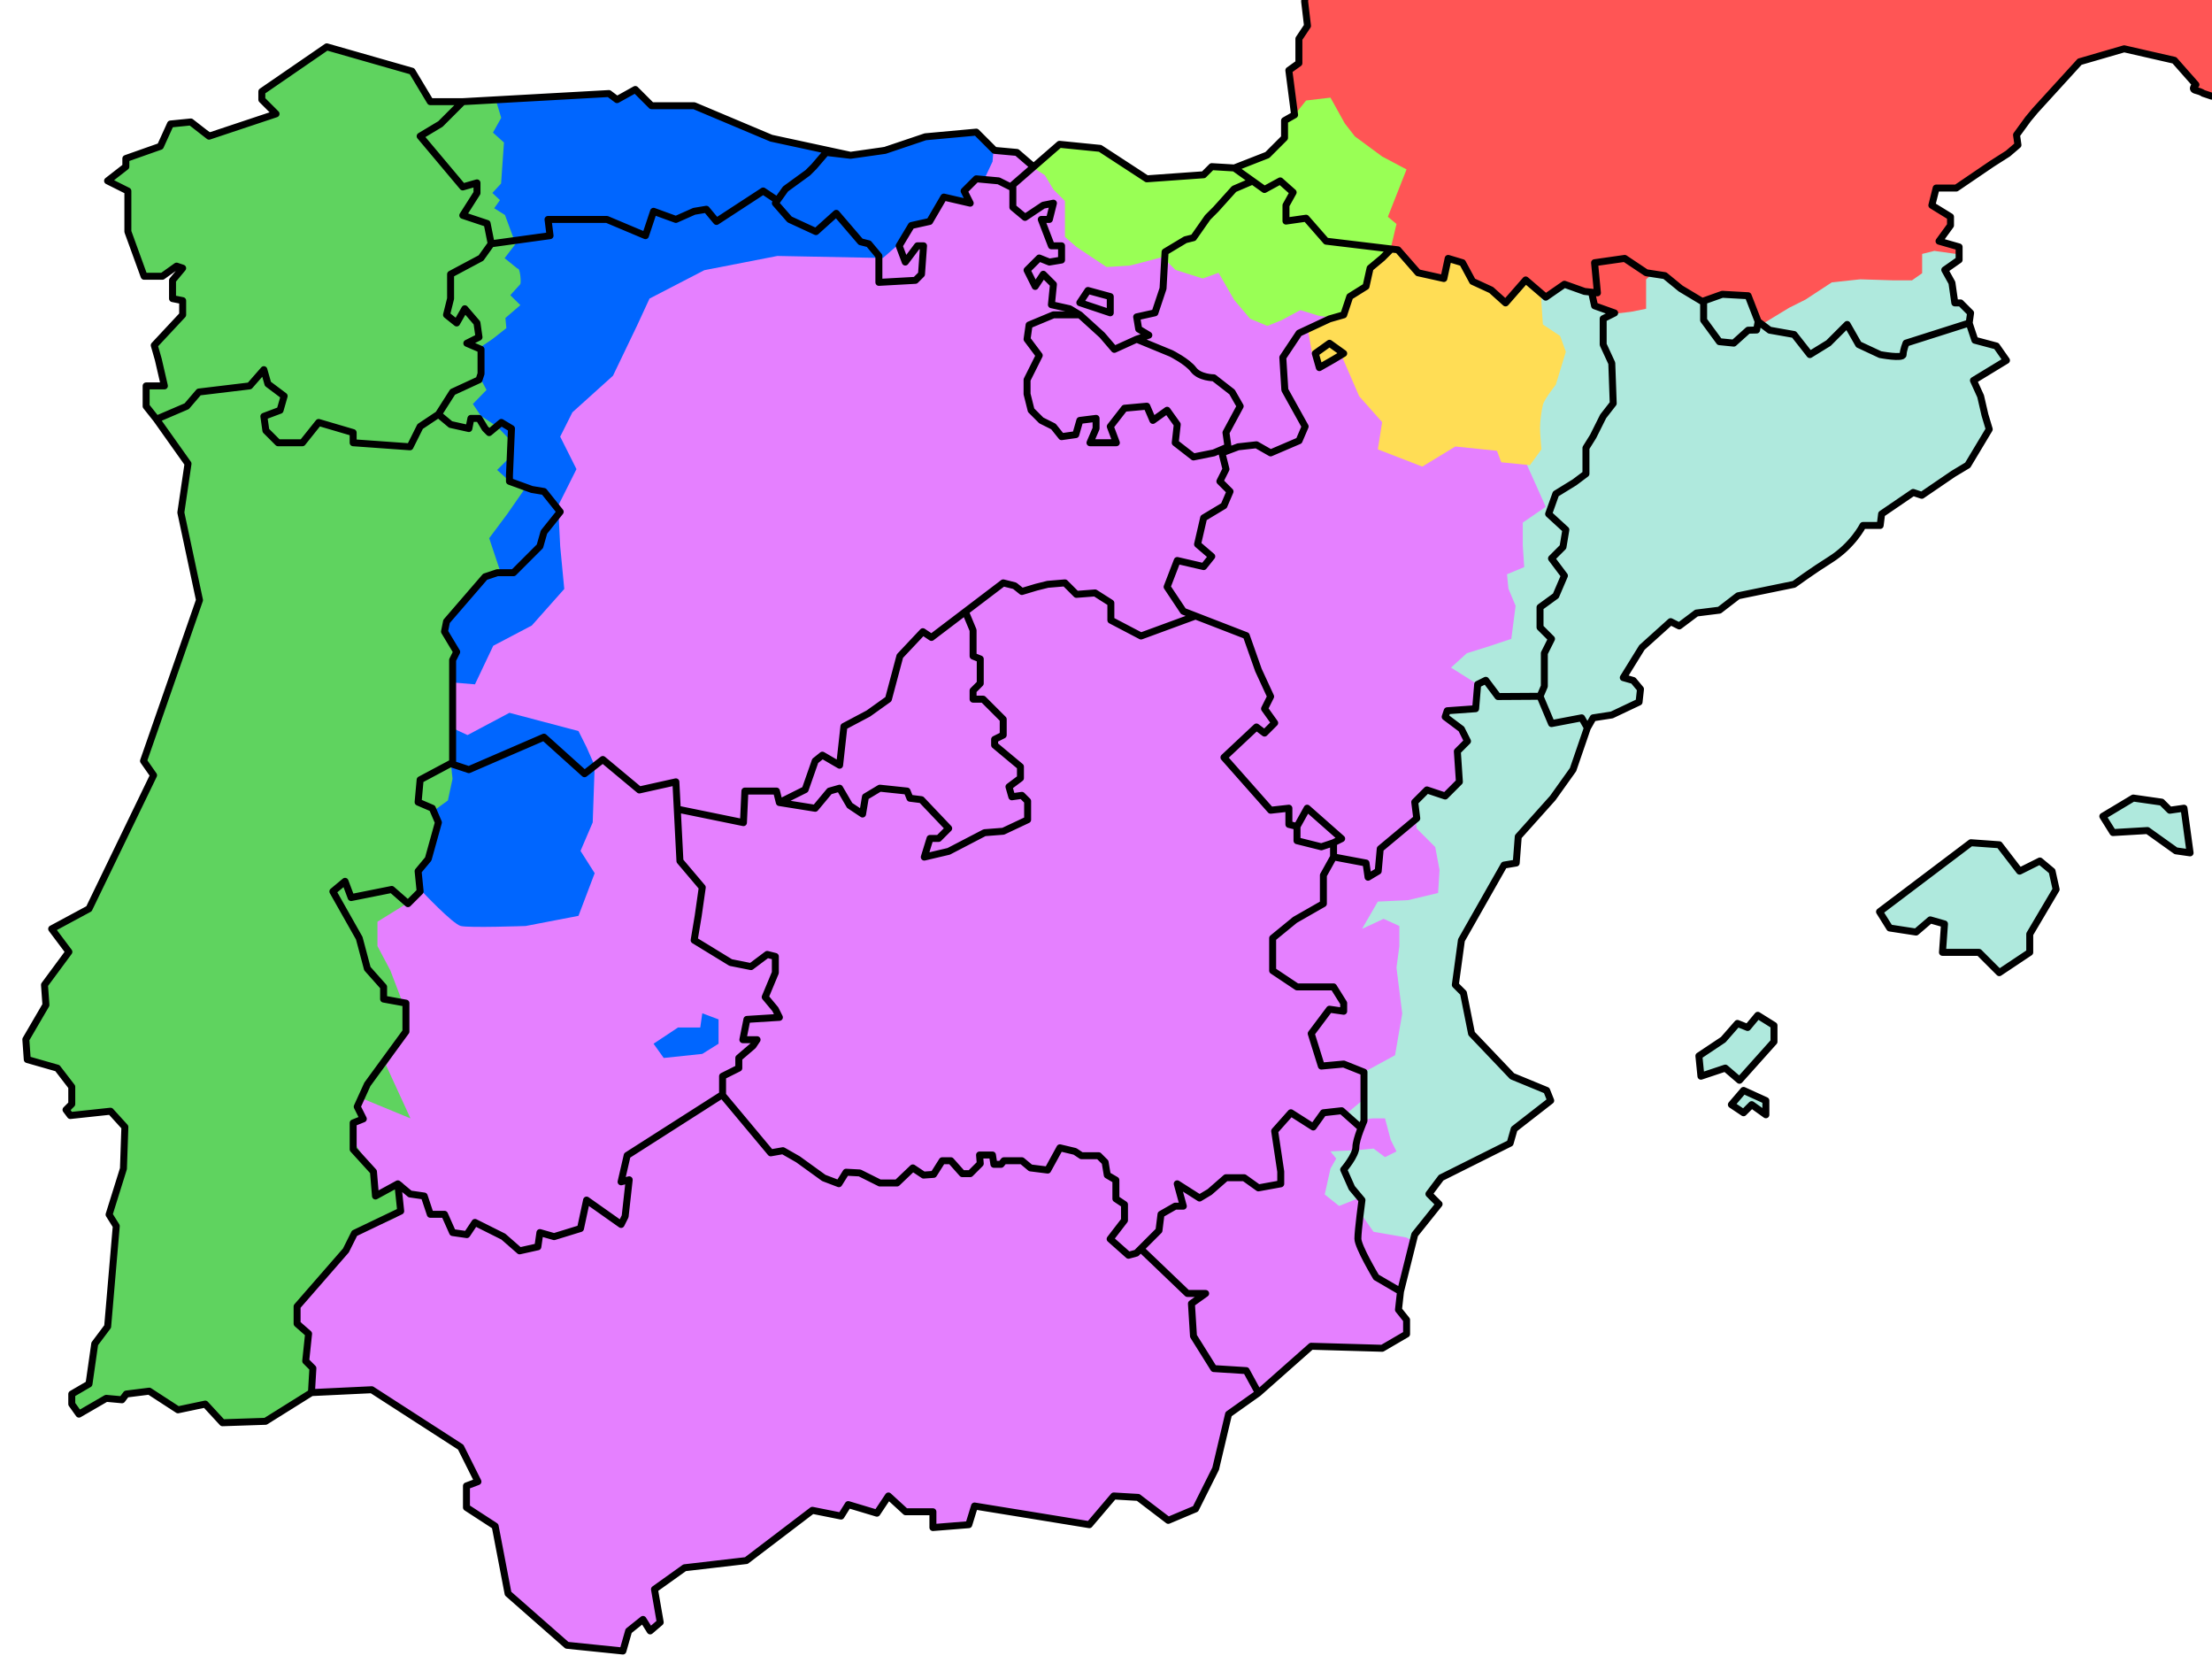 <?xml version="1.0" encoding="UTF-8" standalone="no"?>
<svg
   xmlns:dc="http://purl.org/dc/elements/1.1/"
   xmlns:cc="http://creativecommons.org/ns#"
   xmlns:rdf="http://www.w3.org/1999/02/22-rdf-syntax-ns#"
   xmlns:svg="http://www.w3.org/2000/svg"
   xmlns="http://www.w3.org/2000/svg"
   xmlns:sodipodi="http://sodipodi.sourceforge.net/DTD/sodipodi-0.dtd"
   xmlns:inkscape="http://www.inkscape.org/namespaces/inkscape"
   id="svg2992"
   version="1.1"
   inkscape:version="1.0.2 (e86c870879, 2021-01-15, custom)"
   width="952"
   height="719"
   sodipodi:docname="Mapa_lingüístic_de_la_Península_Ibèrica.svg"
   sodipodi:version="0.32"
   inkscape:output_extension="org.inkscape.output.svg.inkscape">
  <defs
     id="defs2996">
    <inkscape:perspective
       sodipodi:type="inkscape:persp3d"
       inkscape:vp_x="0 : 359.5 : 1"
       inkscape:vp_y="0 : 1000 : 0"
       inkscape:vp_z="952 : 359.5 : 1"
       inkscape:persp3d-origin="476 : 239.66667 : 1"
       id="perspective14" />
  </defs>
  <sodipodi:namedview
     pagecolor="#ffffff"
     bordercolor="#666666"
     borderopacity="1"
     objecttolerance="10"
     gridtolerance="10"
     guidetolerance="10"
     inkscape:pageopacity="0"
     inkscape:pageshadow="2"
     inkscape:window-width="1920"
     inkscape:window-height="1058"
     id="namedview2994"
     showgrid="false"
     inkscape:zoom="0.8094576"
     inkscape:cx="844.61865"
     inkscape:cy="360.4703"
     inkscape:window-x="1672"
     inkscape:window-y="-8"
     inkscape:window-maximized="1"
     inkscape:current-layer="svg2992"
     inkscape:document-rotation="0" />
  <path
     style="fill:#afe9dd;stroke:#000000;stroke-width:0;stroke-linecap:round;stroke-linejoin:round;stroke-miterlimit:4;stroke-dasharray:none;stroke-opacity:1"
     d="m 930.337,345.118 -12.23,-1.747 -13.103,7.862 4.368,6.988 14.85,-0.874 12.23,8.736 5.548,0.823 -2.053,-19.168 -6.115,0.874 z m -82.114,17.471 -39.31,29.701 4.368,6.988 11.356,1.747 6.115,-5.241 6.115,1.747 -0.874,12.23 h 15.724 l 8.736,8.736 13.103,-8.736 v -7.862 l 11.356,-19.218 -1.747,-7.862 -5.241,-4.368 -8.736,4.368 -8.736,-11.356 z m -106.574,84.735 -10.483,6.988 0.874,8.736 10.483,-3.494 6.115,5.241 14.85,-16.598 v -6.988 l -6.988,-4.368 -4.368,5.241 -4.368,-1.747 z m 8.736,21.839 -4.822,5.243 4.822,4.366 3.494,-3.494 6.115,4.368 v -6.115 z m 92.772,-362.919 -210.017,8.648 -16.678,148.865 -71.653,154.424 17.913,126.01 44.474,-9.265 6.542,-10.627 5.613,-6.217 -2.889,-4.158 3.706,-7.412 11.041,-5.791 18.716,-8.846 1.747,-6.115 15.724,-12.23 -1.747,-4.368 -14.85,-6.115 -17.471,-18.345 -3.494,-17.471 -3.494,-3.494 2.621,-19.218 18.345,-32.322 5.241,-0.874 1.595,-12.442 22.864,-27.741 8.638,-22.292 8.03,-1.235 11.736,-5.559 0.618,-5.559 -3.088,-3.706 -4.324,-1.235 8.03,-12.972 L 719,267.463 l 4.324,1.235 6.795,-4.942 9.883,-1.235 8.03,-6.177 24.09,-4.942 14.825,-10.501 3.706,-1.853 11.119,-12.972 h 7.412 l 0.618,-4.942 13.589,-9.265 3.706,1.235 19.766,-12.972 9.265,-15.442 -3.706,-14.207 -3.088,-6.795 14.207,-8.648 -4.324,-6.177 -8.648,-2.934 -2.471,-11.273 -4.324,-4.324 -2.471,-0.618 -1.235,-8.03 -3.088,-5.559 6.177,-4.324 z"
     id="path2988"
     inkscape:connector-curvature="0"
     sodipodi:nodetypes="ccccccccccccccccccccccccccccccccccccccccccccccccccccccccccccccccccccccccccccccccccccccccccccccccccccccc" />
  <path
     style="fill:#e580ff;stroke:#000000;stroke-width:0;stroke-linecap:round;stroke-linejoin:round;stroke-miterlimit:4;stroke-dasharray:none;stroke-opacity:1"
     d="m 381.119,64.858 10.866,-4.211 12.607,-0.112 3.706,-3.088 11.736,0.618 8.008,6.643 9.287,0.77 6.795,4.324 213.106,98.214 v 32.12 l 8.03,17.913 -9.883,6.795 v 9.883 l 0.618,9.265 -7.412,3.088 0.618,6.177 3.088,7.412 -1.853,14.207 -9.265,3.088 -9.883,3.088 -6.795,6.177 11.457,7.222 -0.874,10.483 -12.23,0.874 -0.874,2.621 6.988,5.241 2.621,5.241 -4.368,4.368 0.874,13.103 -6.115,6.115 -7.862,-2.621 -5.241,5.241 0.799,11.294 8.03,8.03 1.853,9.883 -0.618,9.883 -12.972,3.088 -12.972,0.618 -6.795,11.736 9.265,-4.324 6.795,3.088 v 8.648 l -1.235,9.265 2.471,19.766 -3.088,17.913 -13.372,7.293 0.401,11.238 -7.412,6.177 4.942,6.177 c 0,0 1.235,-3.706 6.177,-3.706 h 4.942 l 2.471,9.265 2.471,4.942 -4.942,2.471 -4.942,-3.706 -6.177,0.618 -12.354,0.618 2.471,3.088 -2.471,4.324 -2.471,11.119 6.177,4.942 9.265,-3.706 0.618,4.942 0.618,3.706 4.324,6.177 14.207,2.471 3.088,1.853 -2.471,12.972 -1.853,4.942 -2.228,11.285 3.494,4.368 -0.649,5.966 -9.883,5.559 -30.525,-0.169 -21.214,19.988 -13.119,7.36 -3.088,13.589 -3.706,14.207 -8.648,15.442 -12.354,5.559 -11.736,-10.501 -10.501,-1.853 -10.501,14.207 -29.649,-6.177 -19.149,-1.853 -3.088,6.177 -15.442,1.853 -0.618,-6.795 -11.119,0.618 -8.648,-7.412 -3.706,7.412 -12.354,-3.088 -3.706,3.088 h -12.972 l -27.796,19.766 -26.561,3.706 -12.972,9.265 2.471,15.442 -4.324,3.088 -3.088,-5.559 -6.177,4.324 -3.088,9.265 -24.09,-3.706 -24.708,-21.619 -5.559,-28.414 -12.354,-6.795 v -9.883 l 4.942,-1.235 -6.795,-15.442 -30.267,-19.766 -9.265,-5.559 -25.326,1.853 -20.384,-57.446 24.09,-153.189 33.356,-264.375 z"
     id="path3791"
     inkscape:connector-curvature="0"
     sodipodi:nodetypes="cccccccccccccccccccccccccccccccccccccccccccccccccscccccccccccccccccccccccccccccccccccccccccccccccccccccccccccccccccc" />
  <path
     style="fill:#5fd35f;stroke:#000000;stroke-width:0;stroke-linecap:round;stroke-linejoin:round;stroke-miterlimit:4;stroke-dasharray:none;stroke-opacity:1"
     d="m 194.575,312.555 5.559,4.324 -6.177,3.706 v 8.03 l 2.432,13.589 -9.536,7.104 1.583,4.208 -3.127,9.69 v 3.088 l -4.942,6.795 v 10.501 l -4.942,4.942 -12.972,8.03 v 10.501 l 5.559,10.501 5.307,13.917 1.488,13.262 -8.648,13.589 10.501,22.855 -21.002,-8.648 -2.085,2.78 2.085,4.633 -3.706,3.088 -0.618,4.324 1.235,4.324 6.795,10.501 1.546,7.047 0.696,5.352 4.969,-2.212 4.64,-3.029 1.667,4.472 0.689,6.283 -3.088,3.706 -5.559,2.471 -5.559,0.618 -6.795,3.706 -5.559,9.265 -7.412,7.412 -4.942,7.412 -6.795,7.412 v 8.648 l 4.942,3.088 -1.235,10.501 3.088,3.706 v 10.501 l -21.619,13.589 H 96.979 l -9.883,-7.412 -10.501,1.853 -12.972,-7.412 -8.648,0.618 -3.706,2.471 -4.942,-0.618 -11.736,6.795 -3.706,-2.471 0.618,-6.177 6.795,-4.942 2.471,-15.442 6.177,-9.265 2.471,-41.386 -2.471,-8.03 6.177,-15.442 1.235,-19.766 -6.795,-6.795 -17.913,1.235 -1.853,-1.853 2.471,-2.471 -0.618,-7.412 -5.559,-8.648 -12.972,-4.942 v -9.883 l 8.648,-11.736 v -9.883 l 8.648,-12.972 -5.559,-11.119 16.06,-9.883 8.648,-18.531 17.913,-35.826 -3.706,-8.03 24.09,-70.418 -7.412,-35.826 1.235,-22.237 -16.06,-24.09 0.618,-7.412 4.942,-1.853 -0.386,-9.497 -2.406,-6.86 12.057,-12.674 0.618,-4.324 -5.559,-3.706 v -6.177 l 4.324,-6.177 -2.471,-1.235 -6.177,4.942 -7.16,-0.349 -1.411,-4.207 -1.313,-5.328 -3.706,-11.119 V 84.007 l -8.03,-5.791 6.598,-6.521 v -3.494 l 14.85,-5.241 5.113,-9.22 h 10.501 l 8.03,4.324 13.358,-4.71 12.791,-4.371 -6.115,-6.115 0.89,-3.026 13.049,-8.957 14.207,-10.501 34.591,8.648 9.265,11.736 1.235,3.706 33.973,-1.853 8.648,26.561 -2.471,9.265 v 8.648 6.177 l 1.235,6.795 4.942,11.119 0.618,8.03 19.766,19.766 -24.708,54.357 4.324,56.21 -32.738,40.768 -4.478,3.397 z"
     id="path3789"
     inkscape:connector-curvature="0"
     sodipodi:nodetypes="ccccccccccccccccccccccccccccccccccccccccccccccccccccccccccccccccccccccccccccccccccccccccccccccccccccccccccccccccccccccccccccccccc" />
  <path
     style="fill:#ff5555;stroke:#000000;stroke-width:0;stroke-linecap:round;stroke-linejoin:round;stroke-miterlimit:4;stroke-dasharray:none;stroke-opacity:1"
     d="m 557.163,49.416 -2.471,-19.149 4.942,-3.088 -0.618,-10.501 4.324,-6.795 -1.853,-9.265 1.235,-13.589 412.004,-4.324 -2.471,69.182 -9.192,-1.817 -2.453,-5.597 -15.534,-5.991 -8.648,-12.538 -22.237,-4.942 -18.531,4.942 -11.119,12.354 -7.412,8.648 -9.883,9.883 1.235,5.559 -4.324,3.706 -22.237,14.825 h -8.648 l -1.853,7.412 8.03,4.942 v 3.706 l -5.642,6.164 4.477,1.856 4.871,1.245 -0.503,3.123 -10.155,-1.42 -5.241,1.31 v 8.299 l -4.368,3.057 h -8.299 l -13.977,-0.437 -12.23,1.31 -11.356,7.425 -6.988,3.494 -12.23,7.425 -3.221,-8.08 -3.33,-4.586 h -10.483 l -7.569,2.551 -6.406,-3.393 -5.244,-3.525 -6.115,-3.494 -3.931,-1.747 -3.057,2.621 v 5.678 6.988 l -6.552,1.31 -7.425,0.874 -6.115,-1.747 -3.057,-3.494 -0.278,-3.776 -3.088,-0.618 -8.648,-3.088 -8.03,5.559 -8.648,-7.412 -8.648,9.883 -6.177,-5.559 -2.272,-1.205 -5.751,-1.209 -3.494,-8.299 -7.014,-2.877 -1.853,8.648 -11.119,-2.471 -8.648,-9.883 -5.435,-0.842 -21.937,-0.163 -2.334,-13.377 -0.274,-11.444 -10.994,-11.056 -1.398,-6.988 -1.91,35.651 -13.315,-4.867 z"
     id="path3774"
     inkscape:connector-curvature="0"
     sodipodi:nodetypes="ccccccccccccccccccccccccccccccccccccccccccccccccccccccccccccccccccccccccccccc" />
  <path
     style="fill:#99ff55;stroke:#000000;stroke-width:0;stroke-linecap:round;stroke-linejoin:round;stroke-miterlimit:4;stroke-dasharray:none;stroke-opacity:1"
     d="m 442.889,71.035 6.795,4.324 3.706,6.177 4.942,4.942 v 6.177 9.265 l 4.942,4.324 12.972,8.648 9.883,-0.618 4.942,-1.235 9.265,-2.471 5.559,5.559 11.736,3.706 6.795,-2.471 6.795,11.736 6.795,8.03 7.412,3.088 6.177,-2.471 8.03,-4.324 8.03,2.471 9.265,1.235 2.857,-8.802 4.556,-3.552 3.475,-2.78 1.467,-2.162 0.367,-4.461 8.736,-7.862 2.634,-11.15 -3.706,-3.088 8.03,-20.384 -10.501,-5.559 -11.736,-8.648 -4.324,-5.559 -6.177,-11.119 -10.501,1.235 -4.942,6.177 -4.324,2.471 v 7.412 l -7.412,7.412 -7.412,3.088 -6.795,2.471 -9.707,-0.576 -3.494,3.494 -24.46,1.747 -9.053,-5.438 -8.184,-5.791 -2.855,-1.875 -17.471,-1.747 -8.938,7.946 z"
     id="path3002"
     inkscape:connector-curvature="0"
     sodipodi:nodetypes="cccccccccccccccccccccccccccccccccccccccccccccccccc" />
  <path
     style="fill:#ffdd55;stroke:#000000;stroke-width:0;stroke-linecap:round;stroke-linejoin:round;stroke-miterlimit:4;stroke-dasharray:none;stroke-opacity:1"
     d="m 658.466,200.134 -12.354,-1.235 -1.853,-4.942 -17.913,-1.853 -14.207,8.648 -19.149,-7.412 1.853,-11.736 -9.883,-11.119 -8.03,-18.531 -8.03,6.177 -4.324,-6.795 -1.853,-10.501 6.795,-3.706 6.486,-0.618 2.291,-1.047 2.621,-7.862 6.988,-4.368 1.747,-7.862 8.736,-7.862 4.487,1.204 5.559,8.03 12.972,3.088 1.853,-8.648 6.177,1.853 4.324,8.03 8.03,3.706 3.706,3.088 2.471,2.471 8.648,-9.883 6.795,5.559 v 4.324 l 0.618,9.265 7.412,4.942 2.471,6.795 -4.324,14.207 c 0,0 -4.942,6.177 -5.559,8.648 -0.618,2.471 -1.235,7.412 -1.235,9.883 0,2.471 0.618,9.265 0.618,9.265 z"
     id="path3772"
     inkscape:connector-curvature="0"
     sodipodi:nodetypes="cccccccccccccccccccccccccccccccccccsscc" />
  <path
     style="fill:#0066ff;stroke:#000000;stroke-width:0;stroke-linecap:round;stroke-linejoin:round;stroke-miterlimit:4;stroke-dasharray:none;stroke-opacity:1"
     d="m 273.683,37.678 -4.621,3.447 -55.699,1.75 2.348,7.824 -3.551,6.351 4.736,4.272 -1.236,17.624 -3.758,4.066 3.263,3.088 -2.471,3.5 4.633,2.902 4.581,12.405 -4.736,6.177 5.61,4.529 c 1.019,-0.567 1.618,5.832 1.133,6.659 l -4.292,4.735 4.324,4.272 -6.434,5.527 0.412,4.375 -5.9,4.633 -4.994,3.397 -0.308,0.689 -0.567,0.412 v 11.344 l 3.224,6.125 -5.868,6.022 3.397,5.072 v 0 l 7.174,4.779 4.993,5.199 0.277,5.508 0.769,1.708 -6.174,6.135 6.023,5.456 -0.721,0.308 7,1.75 -7.875,11.344 -7.844,10.5 5.25,15.719 -5.858,1.098 -7.847,7.854 -8.58,9.828 -2.184,7.44 4.101,6.834 -1.286,6.069 -0.19,7.16 10.469,0.875 7.875,-16.594 16.594,-8.719 13.969,-15.719 -1.75,-18.344 -0.875,-17.469 7.875,-15.75 -7,-13.969 5.25,-10.469 17.469,-15.75 10.469,-21.812 5.25,-11.375 L 303.125,116.25 334.562,110.125 380,111 l 7,-6.125 5.227,-7.847 7.848,-3.05 20.55,-36.698 -20.531,0.449 -32.973,9.476 -17.683,-3.361 -16.625,-5.25 -15.719,-4.375 -19.219,-9.594 -16.594,1.75 z m 153.911,26.577 -4.786,-5.667 -4.812,-1.733 -17.902,36.667 5.25,-7.866 11.229,0.987 -1.633,-4.466 2.623,-3.49 6.125,-1.75 3.488,-7.44 z M 219.25,306.688 l -18.035,9.574 -5.784,-2.657 -1.493,14.052 0.824,7.432 -2.007,9.317 -5.817,4.22 1.75,8.719 -2.625,9.625 -5.25,5.219 0.875,11.375 c 0,0 13.131,13.97 16.625,14.844 3.494,0.874 27.938,0 27.938,0 l 22.719,-4.375 6.969,-18.344 -6.094,-9.594 5.25,-12.25 0.844,-24.438 -3.469,-7.875 -3.5,-7 z m 83,129.281 -0.875,6.125 h -9.594 l -10.5,6.969 4.375,6.125 16.594,-1.75 7,-4.375 v -10.469 z"
     id="path3776"
     inkscape:connector-curvature="0"
     sodipodi:nodetypes="cccccccccccccccccccccccccccccccccccccccccccccccccccccccccccccccccccccccccccccccccccccccccccccccscccccccccccccccccc" />
  <path
     style="fill:none;stroke:#000000;stroke-width:3;stroke-linecap:round;stroke-linejoin:round;stroke-miterlimit:4;stroke-dasharray:none;stroke-opacity:1"
     d="m 561.487,0.618 1.235,10.501 -3.706,5.559 v 10.501 l -4.324,3.088 2.471,19.149 -4.324,2.471 v 7.412 l -7.412,7.412 -14.207,5.559 7.87,5.621 5.102,3.644 6.795,-3.706 5.559,4.942 -3.088,5.559 v 6.795 l 8.648,-1.235 8.648,9.883 30.885,3.706 8.648,9.883 11.119,2.471 1.853,-8.648 6.177,1.853 4.324,8.03 8.03,3.706 6.177,5.559 8.648,-9.883 8.648,7.412 8.03,-5.559 8.648,3.088 5.559,0.618 -1.235,-12.972 12.972,-1.853 9.265,6.177 8.03,1.235 6.795,5.559 9.265,5.559 8.648,-3.088 11.119,0.618 4.324,11.119 4.942,3.706 10.501,1.853 6.795,8.648 8.03,-4.942 8.03,-8.03 4.942,8.648 9.265,4.324 c 0,0 9.883,1.853 9.883,0 0,-1.853 1.235,-4.942 1.235,-4.942 l 27.179,-8.648 0.618,-4.324 -4.324,-4.324 h -2.471 l -1.235,-8.648 -3.088,-5.559 6.177,-4.324 v -5.559 l -8.648,-2.471 4.942,-6.795 v -3.706 l -8.03,-4.942 1.853,-7.412 h 8.648 l 15.442,-10.501 6.795,-4.324 4.324,-3.706 -0.618,-4.324 4.942,-6.795 3.088,-3.706 19.149,-21.002 19.149,-5.559 21.619,4.942 9.265,10.501 c 0,0 -2.471,1.853 0,2.471 2.471,0.618 3.088,1.235 3.088,1.235 l 3.706,1.235 h 1.853 l 2.471,1.853 2.471,0.618 c 0,0 1.853,-0.618 3.088,3.088 1.235,3.706 -3.088,2.471 1.235,3.706 4.324,1.235 8.648,0 8.648,0 L 962.991,-7.412 562.723,-12.972 Z M 733.207,129.716 v 8.03 l 6.795,9.265 6.177,0.618 6.177,-5.559 3.648,-0.082 0.675,-3.624 m 90.802,0.618 2.471,7.412 9.265,2.471 4.324,6.177 -14.207,8.648 3.088,6.795 1.853,8.03 1.853,6.177 -5.559,9.265 -3.706,6.177 -6.177,3.706 -13.589,9.265 -3.706,-1.235 -13.589,9.265 -0.618,4.942 h -7.412 c 0,0 -4.324,8.648 -14.207,14.825 -7.445,4.653 -15.442,10.501 -15.442,10.501 l -24.09,4.942 -8.03,6.177 -9.883,1.235 -7.412,5.559 -3.706,-1.853 -12.354,11.119 -8.03,12.972 4.324,1.235 3.088,3.706 -0.618,5.559 -11.736,5.559 -8.03,1.235 -2.471,4.324 -2.471,-4.324 -12.972,2.471 -4.942,-11.736 1.853,-4.324 v -14.207 l 3.088,-6.177 -4.942,-4.942 v -8.648 l 6.795,-4.942 3.706,-8.648 -5.559,-7.412 4.942,-4.942 1.235,-7.412 -7.412,-6.795 3.088,-8.648 8.03,-4.942 4.942,-3.706 v -11.119 l 3.088,-4.942 4.324,-8.648 4.324,-5.559 -0.618,-17.296 -3.706,-8.03 v -11.119 l 4.942,-2.471 -8.648,-3.088 -1.235,-5.559 v 0 m -112.847,21.684 -6.115,4.368 1.747,6.115 6.115,-3.494 4.368,-2.621 z m -82.988,-1.747 -9.609,4.368 -5.241,-6.115 -9.609,-8.736 h -11.356 l -10.483,4.368 -0.874,6.115 5.241,6.988 -5.241,10.483 v 6.115 l 1.747,6.988 4.368,4.368 5.241,2.621 3.494,4.368 6.115,-0.874 1.747,-6.115 6.988,-0.874 v 4.368 l -2.621,6.115 h 11.356 l -2.621,-6.988 6.115,-7.862 9.609,-0.874 2.621,6.115 6.115,-4.368 4.368,6.115 -0.874,7.862 7.862,6.115 8.736,-1.747 6.115,-2.621 m 134.288,107.338 -18.105,0.11 -5.241,-6.988 -3.494,1.747 -0.874,10.483 -12.23,0.874 -0.874,2.621 6.988,5.241 2.621,5.241 -4.368,4.368 0.874,13.103 -6.115,6.115 -7.862,-2.621 -5.241,5.241 0.874,6.988 -15.724,13.103 -0.874,9.609 -4.368,2.621 -0.874,-6.115 -13.977,-2.621 v -6.115 l 3.494,-1.747 -14.85,-13.103 -4.368,7.862 -3.494,-0.874 v -6.988 l -7.862,0.874 -20.092,-22.712 13.977,-13.103 3.494,2.621 4.368,-4.368 -4.368,-6.115 2.621,-5.241 -5.241,-11.356 -5.241,-14.85 -21.842,-8.455 -5.239,-2.028 -6.988,-10.483 4.368,-11.356 11.356,2.621 3.494,-4.368 -6.115,-5.241 2.621,-11.356 8.736,-5.241 2.621,-6.115 -4.368,-4.368 2.621,-5.241 -1.747,-6.988 6.988,-2.621 7.862,-0.874 6.115,3.494 12.23,-5.241 2.621,-6.115 -8.736,-15.724 -0.874,-13.977 6.988,-10.483 13.103,-6.115 6.115,-1.747 2.621,-7.862 6.988,-4.368 1.747,-7.862 5.241,-4.368 3.494,-3.494 -3.494,3.494 m -66.39,81.241 -0.874,-6.115 6.115,-11.356 -3.494,-6.115 -7.862,-6.115 c 0,0 -6.115,0 -8.736,-3.494 -2.621,-3.494 -9.609,-6.988 -9.609,-6.988 l -14.85,-6.115 5.241,-1.747 -4.368,-2.621 -0.874,-5.241 7.862,-1.747 3.494,-10.483 0.874,-15.724 8.736,-5.241 3.494,-0.874 6.115,-8.736 3.494,-3.494 7.862,-8.736 7.968,-3.412 m -7.87,-5.621 -9.707,-0.576 -3.494,3.494 -24.46,1.747 -20.092,-13.103 -17.471,-1.747 -20.092,17.471 v 9.609 l 5.241,4.368 7.862,-5.241 4.368,-0.874 -1.747,6.988 h -3.494 l 4.368,11.356 h 4.368 v 6.115 l -5.241,0.874 -4.368,-1.747 -5.241,5.241 3.494,6.988 3.494,-5.241 4.368,4.368 -0.874,8.736 7.862,1.747 4.368,2.621 m 13.103,-0.874 v -6.988 l -9.609,-2.621 -3.494,5.241 z m 80.367,221.01 v 6.115 l 10.483,2.621 5.241,-1.747 m 0,6.115 -4.368,7.862 v 12.23 l -12.23,6.988 -9.609,7.862 v 13.977 l 10.483,6.988 h 15.724 l 4.368,6.988 v 3.494 l -6.115,-0.874 -7.862,10.483 4.368,13.977 9.609,-0.874 8.736,3.494 v 13.977 6.988 c 0,0 -3.494,7.862 -3.494,11.356 0,3.494 -5.241,9.609 -5.241,9.609 l 3.494,7.862 4.368,5.241 c 0,0 -1.747,13.103 -1.747,16.598 0,3.494 7.862,16.598 7.862,16.598 l 10.483,6.115 6.115,-24.46 10.483,-13.103 -4.368,-4.368 5.241,-6.988 29.701,-14.85 1.747,-6.115 15.724,-12.23 -1.747,-4.368 -14.85,-6.115 -17.471,-18.345 -3.494,-17.471 -3.494,-3.494 2.621,-19.218 18.345,-32.322 5.241,-0.874 0.874,-11.356 14.85,-16.598 8.736,-12.23 6.167,-17.968 m 67.211,155.99 9.609,4.368 v 6.115 l -6.115,-4.368 -3.494,3.494 -5.241,-3.494 z m -1.747,-4.368 14.85,-16.598 v -6.988 l -6.988,-4.368 -4.368,5.241 -4.368,-1.747 -6.115,6.988 -10.483,6.988 0.874,8.736 10.483,-3.494 z m 75.999,-63.77 6.115,-5.241 6.115,1.747 -0.874,12.23 h 15.724 l 8.736,8.736 13.103,-8.736 v -7.862 l 11.356,-19.218 -1.747,-7.862 -5.241,-4.368 -8.736,4.368 -8.736,-11.356 -12.23,-0.874 -39.31,29.701 4.368,6.988 z m 84.735,-42.804 -4.368,-6.988 13.103,-7.862 12.23,1.747 3.494,3.494 6.115,-0.874 2.621,19.218 -6.115,-0.874 -12.23,-8.736 z M 443.985,71.04 l -6.333,-5.46 -9.609,-0.874 -7.862,-7.862 -21.927,2.003 -17.383,5.859 -14.832,2.109 -10.501,-1.235 -5.241,6.115 -2.621,2.621 -9.609,6.988 -4.368,6.115 6.115,6.988 11.356,5.241 8.736,-7.862 10.483,12.23 3.494,0.874 4.368,5.241 v 11.356 l 15.724,-0.874 2.621,-2.621 0.874,-12.23 h -2.621 l -5.241,6.988 -2.621,-6.988 5.241,-8.736 7.862,-1.747 6.115,-10.483 11.356,2.621 -2.621,-5.241 5.241,-5.241 9.609,0.874 5.241,2.621 M 366.038,66.815 331.951,59.465 298.756,45.488 h -18.345 l -6.988,-6.988 -7.862,4.368 -3.494,-2.621 -62.896,3.494 -9.609,9.609 -8.736,5.241 18.345,21.839 6.115,-1.747 v 4.368 l -6.115,9.609 10.483,3.494 1.747,8.736 25.333,-3.494 -0.874,-6.988 h 25.333 l 16.598,6.988 3.494,-10.483 9.609,3.494 7.862,-3.494 5.241,-0.874 4.368,5.241 20.092,-13.103 5.241,3.494 m 269.055,469.973 -0.874,7.862 3.494,4.368 v 6.115 l -10.483,6.115 -30.574,-0.874 -22.712,20.092 -5.241,-9.609 -13.977,-0.874 -8.736,-13.977 -0.874,-13.977 6.115,-4.368 h -7.862 l -20.092,-19.218 7.862,-7.862 0.874,-6.988 6.115,-3.494 h 3.494 l -2.621,-9.609 9.609,6.115 4.368,-2.621 6.988,-6.115 h 7.862 l 6.115,4.368 9.609,-1.747 v -5.241 l -2.621,-17.471 6.988,-7.862 9.609,6.115 4.368,-6.115 7.862,-0.874 7.862,6.988 m -373.882,-379.997 -4.368,6.115 -13.103,6.988 v 10.483 l -1.747,6.988 4.368,3.494 3.494,-6.115 5.241,6.115 0.874,6.115 -5.241,2.621 6.115,2.621 v 10.483 l -0.874,2.621 -11.356,5.241 -6.115,9.609 -7.862,5.241 -4.368,8.736 -24.46,-1.747 v -4.368 l -14.85,-4.368 -6.988,8.736 h -10.483 l -5.241,-5.241 -0.874,-6.115 6.988,-2.621 1.747,-6.115 -6.988,-5.241 -1.747,-6.115 -6.115,6.988 -21.839,2.621 -5.241,6.115 -13.038,5.593 -4.433,-5.593 v -8.736 h 7.862 l -2.621,-11.356 -1.747,-6.115 12.23,-13.103 v -6.115 l -4.368,-0.874 v -7.862 l 4.368,-5.241 -2.621,-0.874 -6.115,4.368 H 62.022 L 55.034,99.649 V 82.177 l -8.736,-4.368 7.862,-6.115 v -3.494 l 14.85,-5.241 4.368,-9.609 8.736,-0.874 7.862,6.115 28.827,-9.609 -6.115,-6.115 v -3.494 l 27.954,-19.218 36.689,10.483 7.862,13.103 h 13.977 m -37.563,470.847 -0.874,-10.483 -8.736,-9.609 v -11.356 l 4.368,-1.747 -2.621,-5.241 4.368,-9.609 16.598,-22.712 v -12.23 l -9.609,-1.747 v -5.241 l -6.988,-7.862 -3.494,-13.103 -11.356,-20.092 5.241,-4.368 2.621,6.988 17.471,-3.494 6.988,6.115 5.241,-5.241 -0.874,-8.736 4.368,-5.241 4.368,-15.724 -2.621,-6.115 -6.115,-2.621 0.874,-9.609 13.103,-6.988 7.862,2.621 32.322,-13.977 17.471,15.724 7.862,-6.115 15.724,13.103 15.724,-3.494 1.747,34.069 9.609,11.356 -1.747,12.23 -1.747,10.483 15.724,9.609 8.736,1.747 6.988,-5.241 3.494,0.874 v 6.988 l -4.368,10.483 4.368,5.241 1.747,3.494 -13.977,0.874 -1.747,8.736 h 6.115 l -1.747,2.621 -6.115,5.241 v 4.368 l -6.988,3.494 v 7.862 l -41.057,26.207 -2.621,11.356 3.494,-0.874 -1.747,15.724 -1.747,3.494 -14.85,-10.483 -2.621,12.23 -11.356,3.494 -6.115,-1.747 -0.874,6.115 -7.862,1.747 -6.988,-6.115 -12.23,-6.115 -3.494,5.241 -6.115,-0.874 -3.494,-7.862 h -6.115 l -2.621,-7.862 -6.115,-0.874 -5.241,-4.368 z m 33.195,-186.941 v -43.678 l 1.747,-3.494 -5.241,-8.736 0.874,-4.368 16.598,-19.218 5.241,-1.747 h 6.988 l 11.356,-11.356 1.747,-6.115 6.988,-8.736 -6.988,-8.736 -5.241,-0.874 -9.609,-3.494 v -2.621 l 0.874,-20.092 -4.368,-2.621 -5.241,4.368 -1.747,-1.747 -2.621,-4.368 h -3.494 l -0.874,4.368 -7.862,-1.747 -5.241,-4.368 m 104.1,170.113 27.179,5.559 0.618,-13.589 h 13.589 l 1.235,4.942 11.119,-5.559 4.324,-12.354 3.088,-2.471 7.412,4.324 1.853,-16.678 10.501,-5.559 8.648,-6.177 4.942,-18.531 9.883,-10.501 3.706,2.471 30.885,-23.473 4.942,1.235 3.088,2.471 6.177,-1.853 4.942,-1.235 7.412,-0.618 4.942,4.942 8.03,-0.618 6.795,4.324 v 7.412 l 12.972,6.795 23.452,-8.609 m -179.112,80.261 15.442,2.471 6.177,-7.412 4.324,-1.235 4.324,7.412 5.559,3.706 1.235,-7.412 6.177,-3.706 11.736,1.235 1.235,3.088 4.942,0.618 11.736,12.354 -4.324,4.324 h -3.706 l -2.471,8.03 10.501,-2.471 15.442,-8.03 8.03,-0.618 10.501,-4.942 v -8.03 l -2.471,-2.471 -4.324,0.618 -1.235,-4.324 4.942,-3.706 v -4.942 l -11.119,-9.265 v -2.471 l 3.706,-1.853 v -6.795 l -8.648,-8.648 h -4.324 v -3.706 l 3.088,-3.088 V 283.523 l -3.088,-1.235 v -11.119 l -3.088,-7.412 v 0 0 m -104.391,207.855 20.384,24.399 5.25,-0.927 6.486,3.706 11.119,8.03 6.486,2.471 3.088,-4.942 5.868,0.309 8.648,4.324 h 7.412 l 6.795,-6.486 4.633,3.088 4.324,-0.309 3.706,-5.868 h 3.706 l 4.942,5.559 h 3.397 l 4.324,-4.324 -0.309,-3.706 h 5.559 l 0.618,4.015 h 3.088 l 1.235,-1.544 h 7.721 l 3.706,3.088 7.412,0.927 5.25,-9.574 6.486,1.544 2.78,1.853 h 7.412 l 2.78,2.78 0.927,5.559 3.706,2.162 v 8.03 l 3.706,2.471 v 6.795 l -6.177,8.03 7.899,7.007 3.397,-0.927 1.853,-1.853 M 67.329,180.368 l 13.589,19.149 -3.088,21.002 8.03,37.68 -24.09,69.182 4.324,6.177 -27.796,57.446 -16.06,8.648 7.412,9.883 -10.501,14.207 0.618,8.648 -8.648,14.825 0.618,8.648 12.972,3.706 6.177,8.03 v 7.412 l -2.471,2.471 1.853,2.471 17.296,-1.853 6.177,6.795 -0.618,17.913 -6.177,19.766 3.088,4.942 -3.706,43.239 -5.559,7.412 -2.471,17.296 -7.412,4.324 v 4.324 l 3.088,4.324 11.736,-6.795 6.795,0.618 1.853,-2.471 9.883,-1.235 12.354,8.03 11.736,-2.471 7.412,8.03 18.531,-0.618 19.766,-12.354 0.618,-10.501 -3.088,-3.088 1.235,-11.736 -4.942,-4.324 v -7.412 l 21.002,-24.09 3.706,-7.412 19.881,-9.52 -1.235,-11.736 1.121,0.872 m -38.297,88.948 25.943,-1.235 38.297,24.708 7.412,14.825 -4.942,1.853 v 9.265 l 12.354,8.03 5.559,29.032 25.326,22.237 24.09,2.471 2.471,-8.648 6.177,-4.942 3.088,4.942 4.324,-3.706 -2.471,-14.207 12.972,-9.265 26.561,-3.088 28.414,-21.619 12.354,2.471 3.088,-4.942 12.354,3.706 4.942,-7.412 7.412,6.795 h 11.736 v 6.795 l 15.442,-1.235 2.471,-8.03 22.855,3.706 26.561,4.324 10.501,-12.354 10.501,0.618 12.972,9.883 11.736,-4.942 8.648,-17.296 5.559,-23.473 12.856,-9.109"
     id="path3764"
     inkscape:connector-curvature="0"
     sodipodi:nodetypes="cccccccccccccccccccccccccccccccccccccccccccccccscccccccccccccccccccccccccscccccsscccccccccccccccccccccccccccscccccccccccccccccccccccccccccccccccccccccccccccccccccccccccccccccccccccccccccccccccccccccccccccccccccccccccccccccccccccccccccccccccccccccccccccccccscccccccccccccccccccccccccccccccccccccccccccccccccccccccccccccccccscccscccccccccccccccccccccccccccccccccccccccccccccccccccccccccccccccccccccccccccccccccccccccccccccccccccccccccccccccccccccccccccccccccccccccccccccccccccccccccccccccccccccccccccccccccccccccccccccccccccccccccccccccccccccccccccccccccccccccccccccccccccccccccccccccccccccccccccccccccccccccccccccccccccccccccccccccccccccccccccccccccccccccccccccccccccccccccccccccccccccccccccccccccccccccccccccccccccccccccccccccccccccccccccccccccccccccccccccccccccccccccccccccccccccccccccccccccccccccccccccccccccccccccccccccccccccccccc" />
</svg>

